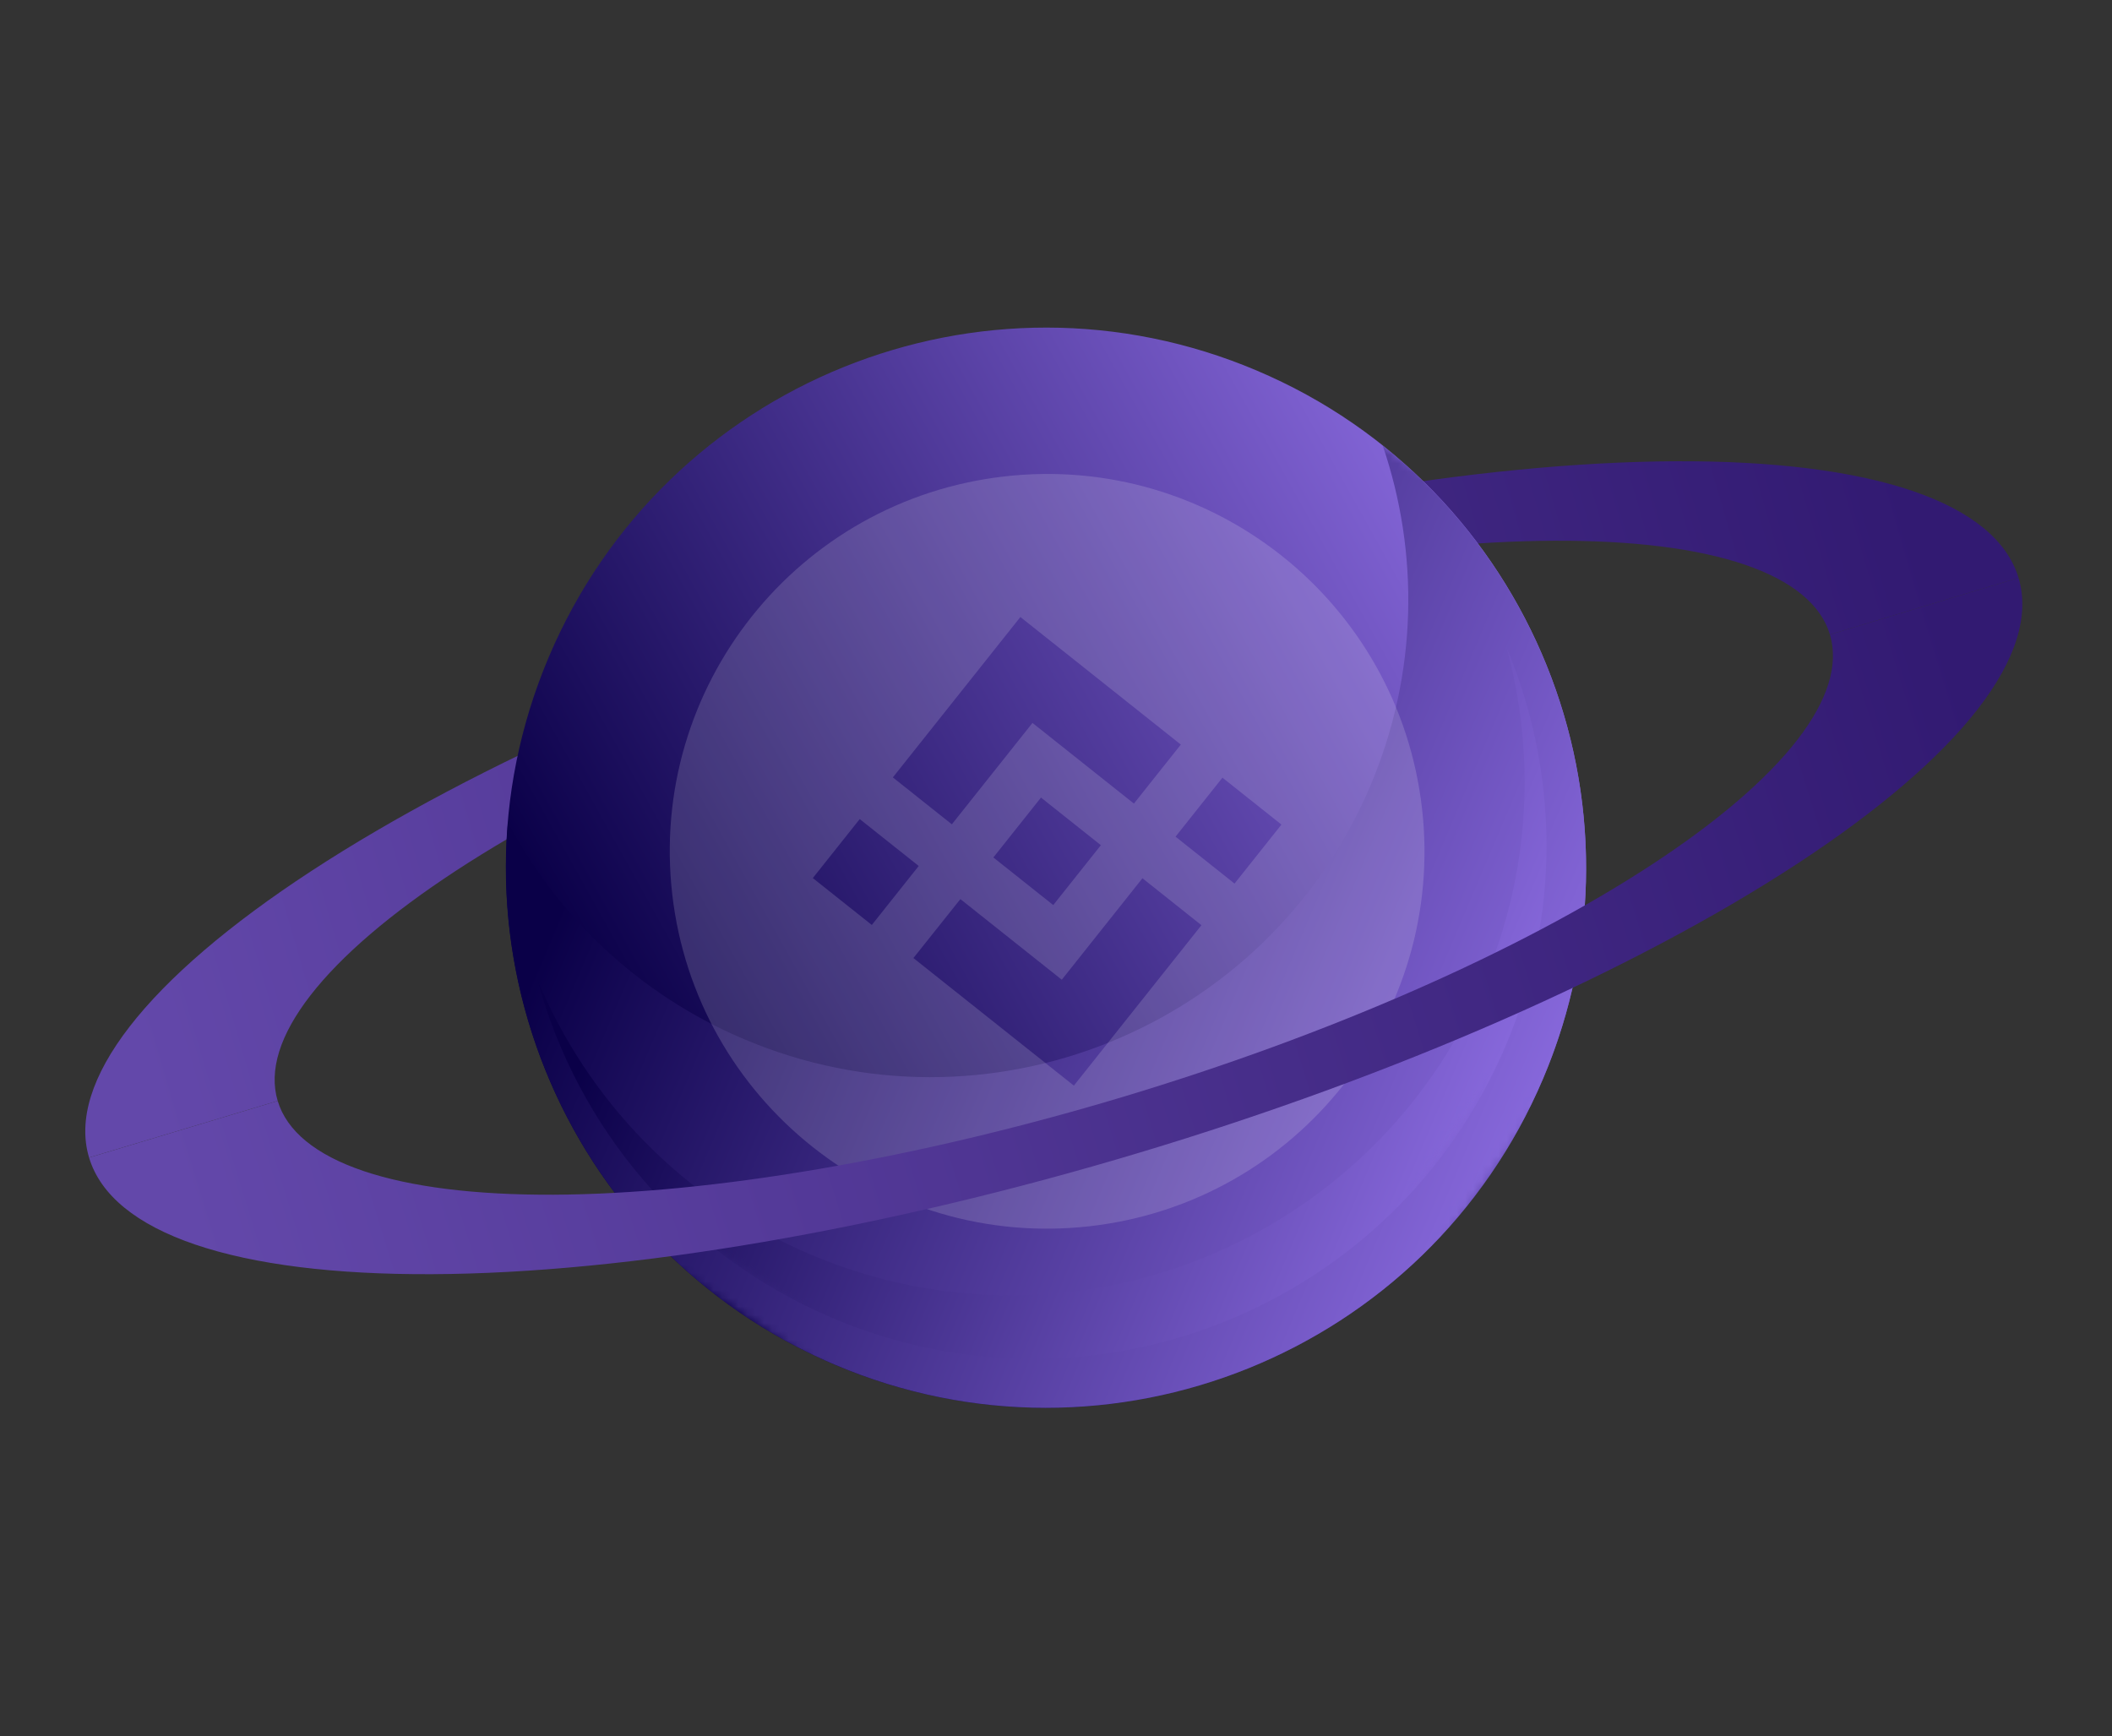 <?xml version="1.0" encoding="UTF-8"?> <svg xmlns="http://www.w3.org/2000/svg" width="253" height="208" viewBox="0 0 253 208" fill="none"><rect x="0" y="0" width="253" height="208" fill="#333333" stroke="none"/> <path d="M10.669 138.672C9.323 134.189 10.978 128.852 15.541 122.965C20.105 117.078 27.487 110.757 37.266 104.363C47.045 97.969 59.029 91.626 72.535 85.698C86.041 79.77 100.804 74.371 115.98 69.811C131.157 65.251 146.45 61.619 160.987 59.122C175.524 56.625 189.019 55.311 200.703 55.257C212.387 55.202 222.03 56.408 229.083 58.804C236.135 61.201 240.458 64.742 241.805 69.225L219.209 76.014C218.126 72.408 214.648 69.559 208.974 67.631C203.301 65.703 195.543 64.733 186.144 64.777C176.744 64.821 165.887 65.877 154.193 67.886C142.498 69.895 130.195 72.817 117.986 76.486C105.777 80.154 93.9 84.497 83.035 89.266C72.17 94.035 62.529 99.138 54.661 104.282C46.794 109.426 40.856 114.511 37.185 119.247C33.513 123.983 32.182 128.276 33.265 131.883L10.669 138.672Z" fill="url(#paint0_linear_44_5)"></path> <mask id="mask0_44_5" style="mask-type:luminance" maskUnits="userSpaceOnUse" x="16" y="0" width="218" height="208"> <path d="M16.746 110.897L92.909 0.106L233.855 97L157.692 207.791L16.746 110.897Z" fill="white"></path> </mask> <g mask="url(#mask0_44_5)"> <path d="M184.854 129.2C170.91 162.089 132.939 177.448 100.048 163.502C67.158 149.555 51.799 111.587 65.745 78.696C79.692 45.804 117.662 30.447 150.553 44.394C183.441 58.337 198.802 96.307 184.854 129.2Z" fill="url(#paint1_linear_44_5)"></path> <mask id="mask1_44_5" style="mask-type:luminance" maskUnits="userSpaceOnUse" x="42" y="18" width="174" height="176"> <path d="M42.329 125.42L115.532 18.934L215.169 87.43L141.965 193.915L42.329 125.42Z" fill="white"></path> </mask> <g mask="url(#mask1_44_5)"> <path d="M165.639 53.38C170.01 66.226 169.867 80.663 164.153 94.138C151.815 123.238 118.224 136.824 89.125 124.486C76.485 119.127 66.778 109.755 60.846 98.484C58.542 125.603 73.632 152.301 100.05 163.503C132.941 177.448 170.911 162.09 184.854 129.2C196.447 101.859 187.779 71.024 165.639 53.38Z" fill="url(#paint2_linear_44_5)"></path> </g> <path d="M130.564 146.895C105.759 149.726 83.359 131.916 80.528 107.111C77.696 82.307 95.507 59.906 120.311 57.075C145.116 54.244 167.516 72.055 170.347 96.859C173.179 121.663 155.368 144.064 130.564 146.895ZM114.024 98.75L123.682 86.603L135.834 96.266L141.454 89.198L122.234 73.916L106.957 93.13L114.024 98.75ZM97.369 105.189L104.436 110.808L110.056 103.741L102.988 98.121L97.369 105.189ZM115.047 107.709L109.418 114.769L109.427 114.777L128.641 130.054L143.923 110.834L136.855 105.212L127.193 117.367L115.047 107.709ZM140.819 100.229L147.887 105.849L153.506 98.781L146.439 93.162L140.819 100.229ZM131.87 101.245L124.703 95.546L120.488 100.844L120.003 101.454L119.006 102.711L118.996 102.72L119.008 102.728L126.17 108.424L131.874 101.253L131.876 101.25L131.87 101.245Z" fill="white" fill-opacity="0.15"></path> <mask id="mask2_44_5" style="mask-type:luminance" maskUnits="userSpaceOnUse" x="56" y="36" width="148" height="151"> <path d="M56.091 129.422L120.232 36.12L203.722 93.515L139.581 186.817L56.091 129.422Z" fill="white"></path> </mask> <g mask="url(#mask2_44_5)"> <path d="M180.462 77.525C183.967 90.373 183.353 104.449 177.748 117.664C164.483 148.941 128.377 163.547 97.096 150.286C81.693 143.753 70.35 131.679 64.375 117.373C69.152 134.946 81.65 150.234 99.72 157.894C130.997 171.157 167.107 156.552 180.369 125.273C187.105 109.391 186.639 92.269 180.462 77.525Z" fill="url(#paint3_linear_44_5)"></path> </g> </g> <path d="M10.67 138.675C12.017 143.158 16.34 146.698 23.392 149.095C30.445 151.491 40.088 152.697 51.772 152.642C63.456 152.587 76.951 151.273 91.488 148.776C106.025 146.278 121.318 142.645 136.494 138.085C151.671 133.525 166.433 128.126 179.939 122.197C193.445 116.269 205.429 109.926 215.208 103.531C224.987 97.137 232.369 90.816 236.932 84.929C241.495 79.042 243.151 73.705 241.804 69.222L219.208 76.012C220.292 79.618 218.96 83.912 215.289 88.648C211.618 93.383 205.679 98.469 197.813 103.613C189.946 108.757 180.304 113.86 169.439 118.629C158.574 123.399 146.698 127.742 134.489 131.411C122.28 135.079 109.977 138.002 98.282 140.011C86.588 142.021 75.731 143.077 66.331 143.121C56.932 143.165 49.174 142.196 43.501 140.268C37.827 138.34 34.349 135.492 33.266 131.885L10.67 138.675Z" fill="url(#paint4_linear_44_5)"></path> <defs> <linearGradient id="paint0_linear_44_5" x1="18.345" y1="132.419" x2="231.755" y2="70.054" gradientUnits="userSpaceOnUse"> <stop stop-color="#6348AA"></stop> <stop offset="1" stop-color="#321A72"></stop> </linearGradient> <linearGradient id="paint1_linear_44_5" x1="68.78" y1="135.416" x2="181.82" y2="72.48" gradientUnits="userSpaceOnUse"> <stop stop-color="#0A0048"></stop> <stop offset="0.078" stop-color="#0A0048"></stop> <stop offset="1" stop-color="#8667DA"></stop> </linearGradient> <linearGradient id="paint2_linear_44_5" x1="68.239" y1="81.05" x2="184.391" y2="130.298" gradientUnits="userSpaceOnUse"> <stop stop-color="#0A0048"></stop> <stop offset="0.078" stop-color="#0A0048"></stop> <stop offset="1" stop-color="#8667DA"></stop> </linearGradient> <linearGradient id="paint3_linear_44_5" x1="75.792" y1="90.448" x2="176.95" y2="133.338" gradientUnits="userSpaceOnUse"> <stop stop-color="#0A0048"></stop> <stop offset="0.078" stop-color="#0A0048"></stop> <stop offset="1" stop-color="#8667DA"></stop> </linearGradient> <linearGradient id="paint4_linear_44_5" x1="20.521" y1="139.662" x2="232.961" y2="74.07" gradientUnits="userSpaceOnUse"> <stop stop-color="#6348AA"></stop> <stop offset="1" stop-color="#321A72"></stop> </linearGradient> </defs> </svg> 